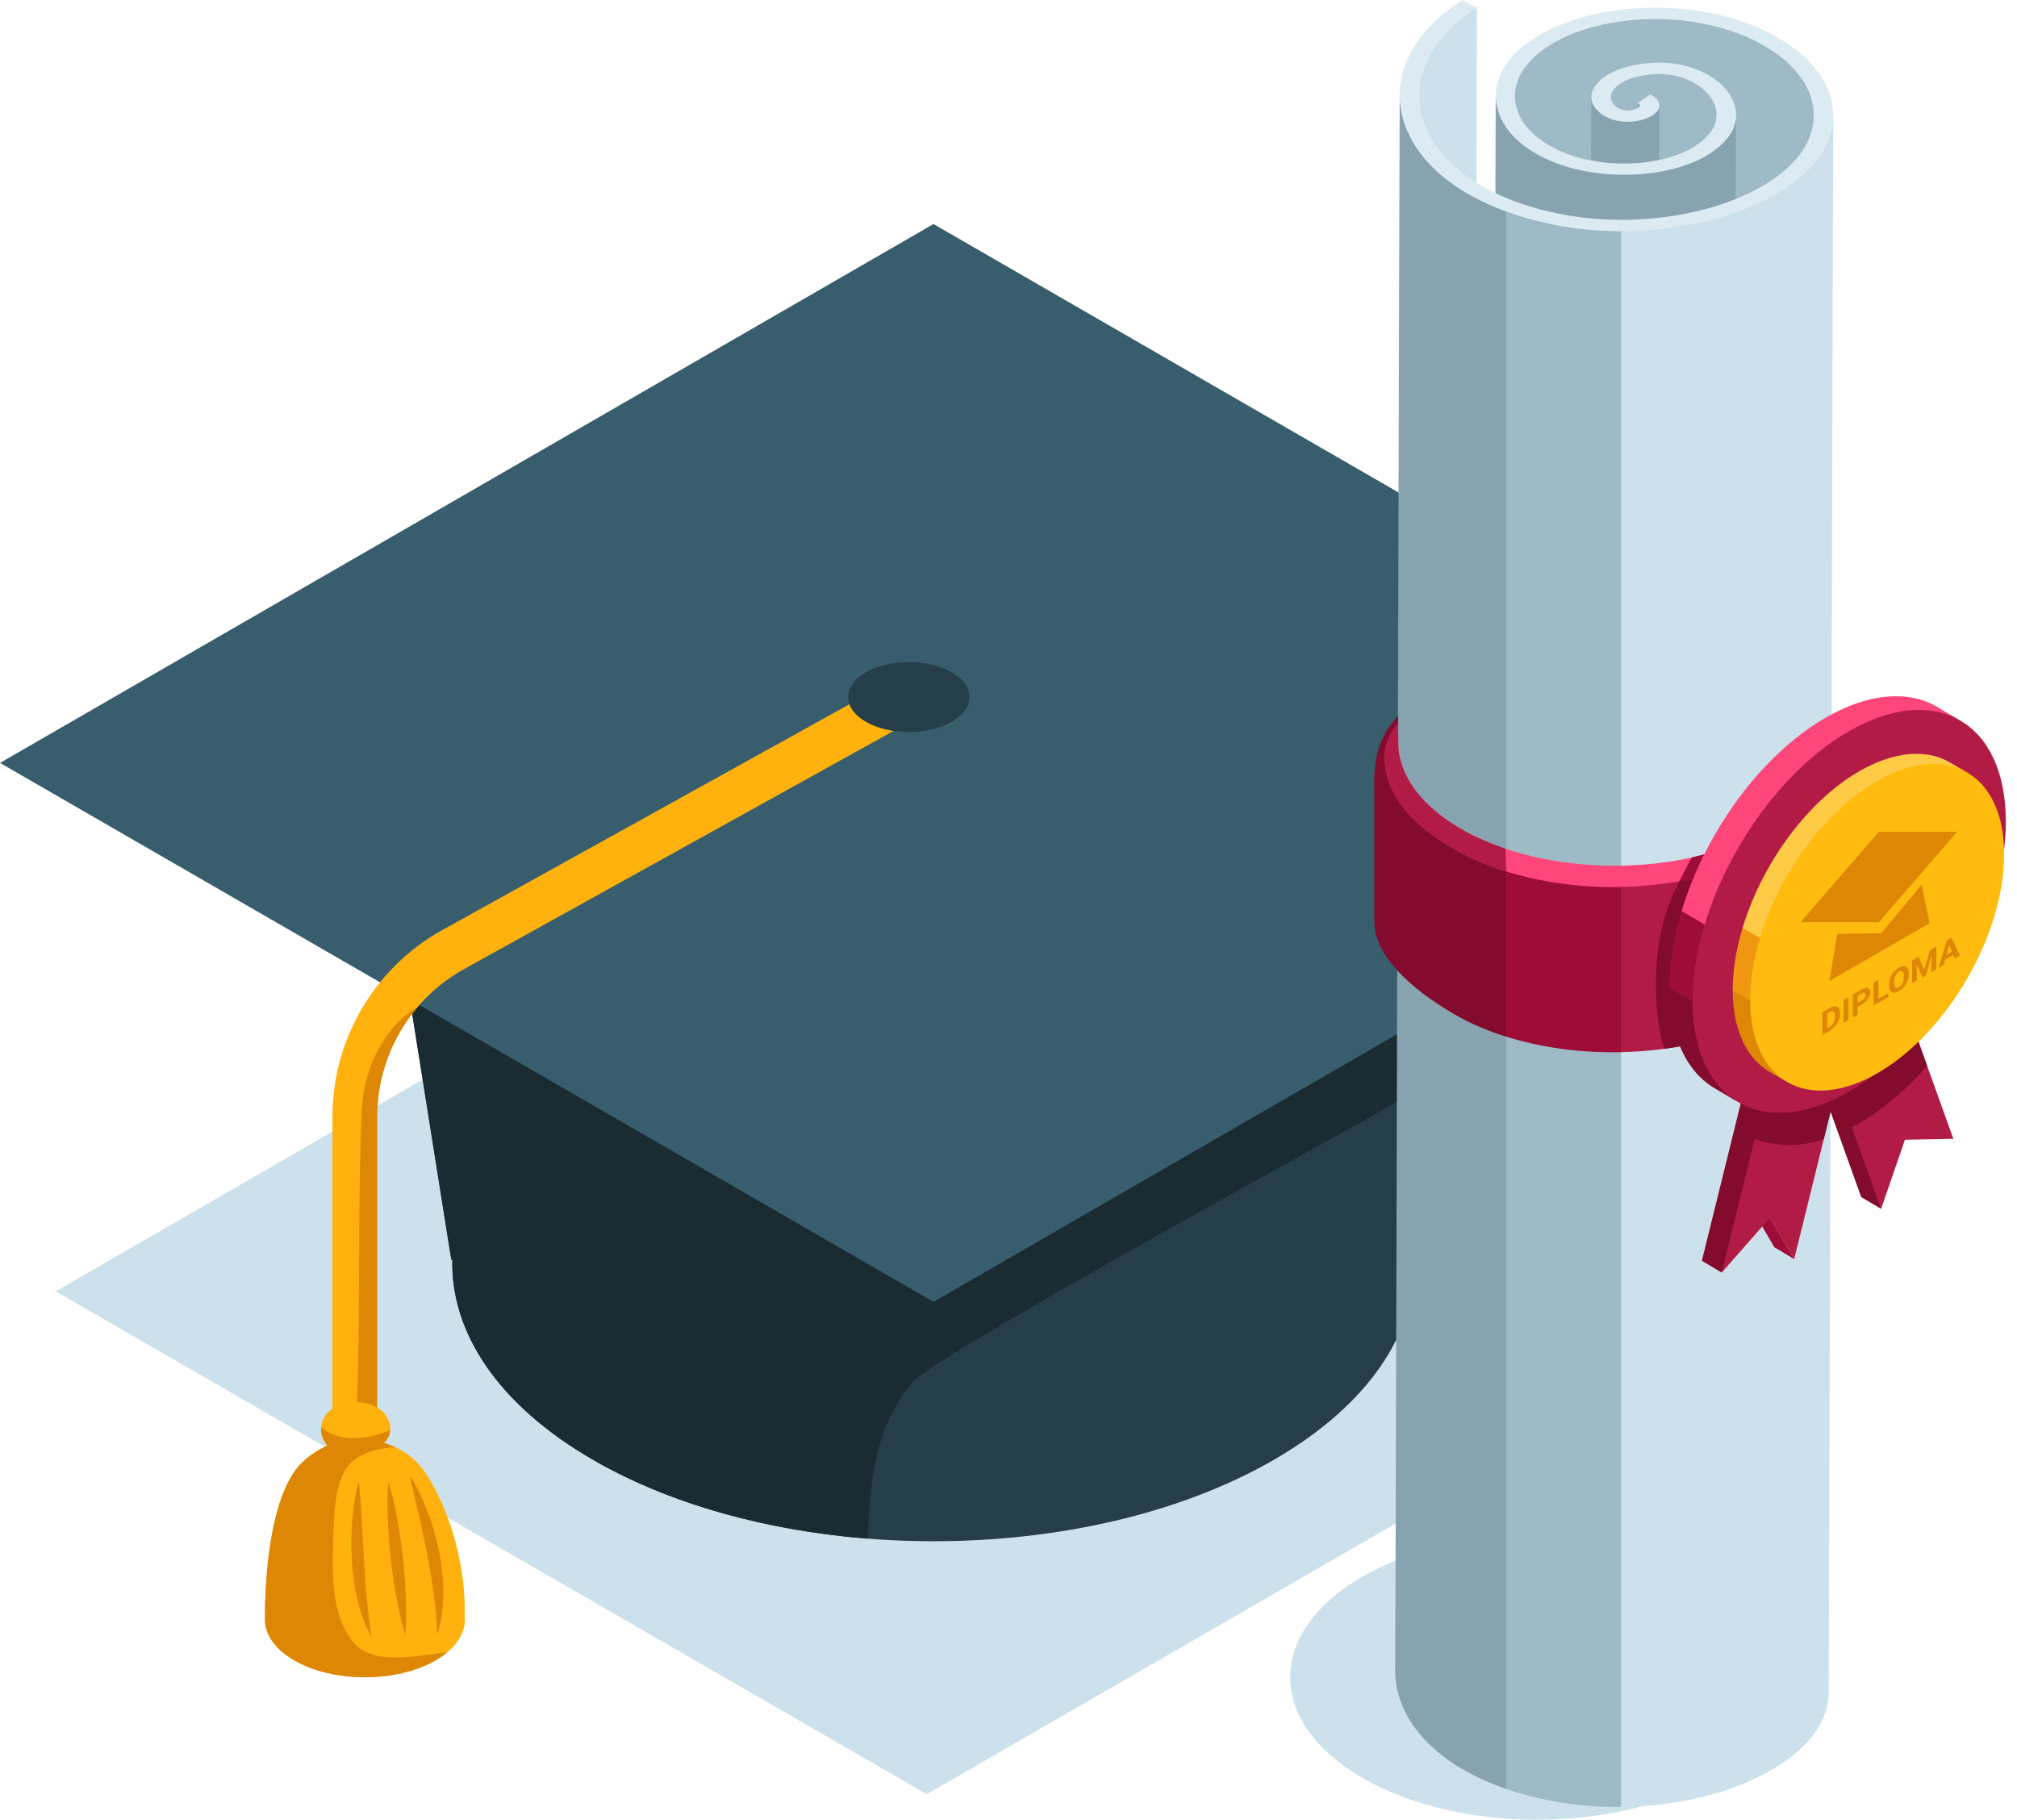 <svg width="133" height="120" viewBox="0 0 133 120" fill="none" xmlns="http://www.w3.org/2000/svg">
<g clip-path="url(#clip0_108_4382)">
<path d="M118.547 85.158L61.111 118.319L3.674 85.158L61.111 51.997L118.547 85.158Z" fill="#CCE1EB"/>
<path d="M97.307 54.603L25.394 55.638L29.759 83.068H29.828C29.716 87.84 32.809 92.631 39.115 96.272C51.507 103.425 71.597 103.425 83.989 96.272C90.295 92.631 93.391 87.84 93.276 83.068H93.309L97.304 54.603H97.307Z" fill="#263E49"/>
<path d="M60.129 91.189C61.737 89.205 93.565 72.031 95.004 71L97.307 54.603L25.394 55.638L29.759 83.068H29.828C29.716 87.84 32.809 92.631 39.115 96.272C44.211 99.215 50.61 100.945 57.238 101.466C57.352 97.4 57.772 94.064 60.127 91.186L60.129 91.189Z" fill="#1A2B32"/>
<path d="M123.109 50.31L61.555 85.85L0 50.31L61.555 14.774L123.109 50.31Z" fill="#385E6E"/>
<path d="M24.87 97.514H21.922V73.636C21.922 68.526 24.699 63.811 29.165 61.331L59.895 44.288L61.326 46.866L30.596 63.909C27.064 65.869 24.87 69.594 24.87 73.636V97.514Z" fill="#FFB20E"/>
<path d="M23.84 73.396C23.581 79.868 23.772 86.016 23.543 92.459C23.47 94.555 23.682 95.108 23.655 97.661L24.87 97.514V73.636C24.87 70.951 25.841 68.406 27.527 66.425C25.922 67.261 23.985 69.79 23.84 73.396Z" fill="#DE8704"/>
<path d="M30.642 106.595C30.642 106.576 30.645 106.559 30.645 106.54C30.719 101.657 28.697 97.983 27.909 96.923C26.726 95.331 25.097 95.184 25.32 95.111C25.541 95.037 26.146 94.146 25.32 93.186C24.396 92.113 21.843 92.186 21.287 93.666C20.919 94.644 21.584 95.331 21.584 95.331C21.584 95.331 20.251 95.887 19.474 96.958C17.537 99.634 17.466 105.453 17.474 106.706C17.43 107.712 18.074 108.723 19.401 109.492C21.976 110.977 26.149 110.977 28.724 109.492C30.1 108.696 30.741 107.638 30.645 106.597L30.642 106.595Z" fill="#FFB20E"/>
<path d="M23.298 108.292C21.785 106.401 21.875 103.739 22.014 100.575C22.082 99.059 22.192 96.945 23.609 96.094C24.347 95.672 25.206 95.457 26.08 95.446C25.557 95.203 25.208 95.149 25.317 95.111C25.445 95.067 25.707 94.745 25.737 94.296C24.2 94.966 22.306 95.138 21.183 94.108C21.112 94.846 21.584 95.331 21.584 95.331C21.584 95.331 20.251 95.887 19.474 96.958C17.537 99.634 17.466 105.453 17.474 106.706C17.43 107.712 18.074 108.723 19.401 109.492C21.976 110.977 26.149 110.977 28.724 109.492C29.015 109.323 29.272 109.143 29.495 108.955C27.389 109.194 24.595 109.87 23.298 108.292Z" fill="#DE8704"/>
<path d="M23.655 97.661C23.753 98.536 23.808 99.4 23.859 100.258C23.911 101.117 23.947 101.975 24.001 102.828C24.006 103.041 24.028 103.253 24.042 103.469C24.053 103.681 24.064 103.897 24.083 104.106L24.126 104.744C24.148 104.957 24.167 105.169 24.184 105.382C24.265 106.232 24.366 107.074 24.508 107.946C24.399 107.756 24.295 107.562 24.195 107.363C24.14 107.265 24.102 107.161 24.061 107.061L23.941 106.753C23.903 106.649 23.862 106.546 23.827 106.442L23.731 106.126C23.699 106.02 23.671 105.913 23.641 105.807L23.598 105.646L23.562 105.485C23.516 105.27 23.47 105.055 23.426 104.84C23.388 104.624 23.358 104.406 23.325 104.188C23.29 103.97 23.273 103.752 23.252 103.534C23.233 103.316 23.211 103.098 23.2 102.877C23.145 102.003 23.164 101.125 23.23 100.256C23.246 100.038 23.268 99.82 23.295 99.604C23.309 99.495 23.32 99.386 23.336 99.28L23.385 98.956C23.453 98.522 23.535 98.092 23.658 97.669L23.655 97.661Z" fill="#DE8704"/>
<path d="M25.604 97.661C25.865 98.49 26.04 99.326 26.198 100.166C26.35 101.005 26.47 101.85 26.566 102.698C26.661 103.545 26.726 104.395 26.762 105.248C26.792 106.101 26.803 106.957 26.729 107.821C26.467 106.993 26.29 106.153 26.135 105.314C25.982 104.474 25.862 103.63 25.77 102.785C25.677 101.937 25.612 101.09 25.576 100.237C25.546 99.384 25.535 98.528 25.609 97.661H25.604Z" fill="#DE8704"/>
<path d="M27.021 97.318C27.149 97.506 27.266 97.7 27.378 97.898L27.538 98.198L27.691 98.501C27.89 98.907 28.064 99.326 28.225 99.749C28.544 100.596 28.789 101.471 28.966 102.365C29.144 103.256 29.228 104.169 29.233 105.079C29.228 105.308 29.22 105.534 29.209 105.763C29.206 105.821 29.203 105.878 29.198 105.935L29.179 106.107L29.135 106.447L29.089 106.785C29.081 106.843 29.07 106.897 29.056 106.954L29.018 107.121C28.966 107.344 28.909 107.562 28.844 107.78C28.776 106.87 28.718 105.995 28.601 105.123C28.481 104.251 28.348 103.387 28.176 102.523C28.007 101.662 27.819 100.801 27.62 99.937C27.421 99.073 27.211 98.209 27.018 97.323L27.021 97.318Z" fill="#DE8704"/>
<path d="M62.757 44.331C64.321 45.233 64.321 46.697 62.757 47.599C61.192 48.501 58.66 48.501 57.096 47.599C55.532 46.697 55.535 45.233 57.096 44.331C58.658 43.429 61.192 43.429 62.757 44.331Z" fill="#263E49"/>
<path d="M112.852 103.965C119.204 107.633 119.204 113.582 112.852 117.25C106.499 120.918 96.195 120.918 89.843 117.25C83.49 113.582 83.49 107.633 89.843 103.965C96.195 100.297 106.499 100.297 112.852 103.965Z" fill="#CCE1EB"/>
<path d="M93.293 110.214L93.129 6.056C93.135 3.922 94.811 1.417 97.386 0.504L97.092 104.423C94.631 105.987 93.298 108.08 93.293 110.214Z" fill="#CCE1EB"/>
<path d="M120.221 7.911L119.3 111.546C119.3 111.173 119.248 110.791 119.136 110.41C118.749 109.066 117.629 107.854 116.035 106.933C114.672 106.145 112.966 105.575 111.075 105.319C106.971 104.766 102.706 105.802 100.708 107.835C99.959 108.598 99.599 109.432 99.596 110.249L99.351 6.287C99.351 5.47 100.147 3.998 100.896 3.235C102.896 1.202 107.341 0.441 111.446 0.995C113.337 1.248 115.495 2.025 116.855 2.81C118.447 3.728 119.444 4.984 119.831 6.325C119.94 6.707 120.218 7.535 120.218 7.909L120.221 7.911Z" fill="#9EBAC7"/>
<path d="M113.688 7.563L112.893 111.506C112.893 110.726 112.383 109.947 111.451 109.407C111.413 109.385 111.372 109.363 111.331 109.339C110.677 108.99 109.29 108.489 107.36 109.053C106.687 109.249 106.142 109.647 105.973 110.064C105.941 110.143 105.919 110.233 105.919 110.331L105.731 6.497C105.731 6.399 105.911 5.802 105.943 5.723C106.112 5.306 107.047 4.916 107.72 4.717C109.65 4.153 111.429 4.862 112.083 5.211C112.124 5.232 112.165 5.254 112.203 5.279C113.135 5.818 113.694 6.78 113.691 7.56L113.688 7.563Z" fill="#9EBAC7"/>
<path d="M108.519 6.906L107.832 110.879C107.832 110.841 107.805 110.786 107.682 110.715L107.976 6.797C108.099 6.868 108.519 6.87 108.519 6.908V6.906Z" fill="#88A3B0"/>
<path d="M109.415 6.96L109.121 110.879C109.121 110.963 109.099 111.045 109.058 111.129C108.859 111.527 108.197 111.852 107.412 111.931C106.698 112.004 106.02 111.873 105.502 111.574C105.409 111.519 105.322 111.462 105.24 111.397C104.837 111.08 104.63 110.712 104.632 110.328L104.927 6.41C104.927 6.794 105.425 6.952 105.826 7.268C105.908 7.334 105.995 7.391 106.088 7.445C106.608 7.745 106.998 7.778 107.712 7.707C108.497 7.625 108.688 7.426 109.113 7.176C109.154 7.091 109.418 7.042 109.418 6.96H109.415Z" fill="#88A3B0"/>
<path d="M114.471 7.598L114.176 111.516C114.176 111.974 114.032 112.432 113.732 112.857C112.942 113.983 111.377 114.819 109.331 115.212C107.115 115.637 104.597 115.476 102.599 114.781C101.997 114.571 101.449 114.323 100.962 114.04C99.776 113.356 98.942 112.473 98.561 111.467C98.408 111.067 98.332 110.655 98.332 110.244L98.626 6.325C98.626 6.737 99.035 7.012 99.187 7.415C100.008 8.334 100.656 9.135 101.845 9.822C102.332 10.102 102.883 10.353 103.482 10.563C105.48 11.258 107.472 11.195 109.688 10.77C111.734 10.378 112.876 9.713 113.669 8.587C113.969 8.162 114.468 8.059 114.471 7.598Z" fill="#88A3B0"/>
<path d="M97.329 12.471C95.462 11.392 93.911 10.176 93.186 8.587C92.819 7.781 92.293 7.105 92.295 6.274L92.001 110.192C92.001 111.026 92.181 111.857 92.549 112.664C93.271 114.253 94.639 115.631 96.506 116.708C97.345 117.193 98.285 117.615 99.313 117.97L103.436 14.583C102.523 14.25 98.086 12.907 97.329 12.471Z" fill="#88A3B0"/>
<path d="M115.234 13.141C112.571 14.46 107.709 14.997 101.992 14.327L106.886 119.158C110.173 119.125 113.429 118.43 116.016 117.149C118.978 115.681 120.58 113.694 120.589 111.557L120.883 7.639C120.878 9.775 118.196 11.675 115.236 13.144L115.234 13.141Z" fill="#CCE1EB"/>
<path d="M102.575 14.836C101.409 14.613 100.318 14.313 99.313 13.948V117.972C100.234 118.291 101.226 118.556 102.281 118.757C103.777 119.043 105.336 119.174 106.889 119.161V15.239C105.434 15.239 103.978 15.106 102.575 14.836Z" fill="#9EBAC7"/>
<path d="M117.237 2.488C119.019 3.516 120.27 4.873 120.703 6.372C121.453 8.977 119.853 11.476 116.313 13.231C112.506 15.117 107.243 15.733 102.575 14.836C100.346 14.408 98.392 13.708 96.8 12.79C94.933 11.71 93.565 10.334 92.843 8.745C92.167 7.26 92.115 5.682 92.696 4.183C93.304 2.616 94.595 1.169 96.432 0.003L97.386 0.507C94.053 2.624 92.791 5.709 94.088 8.557C94.751 10.012 96.004 11.277 97.713 12.264C99.166 13.103 100.945 13.741 102.978 14.13C107.219 14.945 112.007 14.384 115.473 12.664C118.665 11.084 120.106 8.835 119.433 6.494C119.046 5.151 117.926 3.938 116.332 3.017C114.969 2.229 113.263 1.66 111.372 1.404C107.268 0.85 103.003 1.886 101.005 3.919C99.13 5.824 99.703 8.176 102.163 9.596C102.575 9.833 103.041 10.045 103.556 10.225C105.237 10.811 107.352 10.944 109.219 10.588C110.903 10.263 112.187 9.579 112.835 8.658C113.579 7.598 113.119 6.282 111.748 5.489C111.71 5.467 111.669 5.445 111.628 5.42C110.974 5.072 109.587 4.57 107.657 5.134C106.984 5.331 106.439 5.728 106.27 6.145C106.178 6.372 106.156 6.71 106.57 7.037C106.614 7.072 106.657 7.099 106.704 7.126C106.979 7.285 107.27 7.298 107.48 7.276C107.824 7.241 108.064 7.107 108.118 7.001C108.132 6.974 108.167 6.9 107.982 6.794L108.821 6.227C108.846 6.241 108.87 6.252 108.892 6.265C109.355 6.532 109.524 6.873 109.358 7.208C109.159 7.606 108.497 7.928 107.712 8.009C106.998 8.083 106.319 7.952 105.802 7.652C105.709 7.598 105.622 7.541 105.54 7.475C104.987 7.039 104.801 6.505 105.022 5.968C105.278 5.336 106.069 4.761 107.08 4.467C108.996 3.905 110.974 4.052 112.506 4.87C112.557 4.897 112.612 4.927 112.661 4.957C114.391 5.957 114.969 7.606 114.037 8.936C113.247 10.062 111.683 10.898 109.636 11.291C107.42 11.716 104.902 11.555 102.905 10.86C102.302 10.65 101.755 10.402 101.267 10.119C100.081 9.435 99.247 8.552 98.866 7.546C98.348 6.192 98.724 4.734 99.896 3.54C102.174 1.224 107.017 0.044 111.672 0.67C113.8 0.957 115.721 1.6 117.25 2.483L117.237 2.488Z" fill="#DCEBF2"/>
<path d="M121.188 47.732L120.76 47.155C120.76 48.029 120.736 51.58 120.736 51.58C120.134 53.646 117.844 54.57 116.087 55.483C111.023 58.11 106.148 57.65 102.561 57.723L106.889 69.384C110.475 69.308 114.021 68.482 116.76 66.902C119.583 65.272 121.984 63.105 122.036 60.969V50.766C122.137 49.684 121.837 48.605 121.191 47.73L121.188 47.732Z" fill="#B31B47"/>
<path d="M121.188 47.732L120.76 47.155C120.76 48.029 120.736 51.58 120.736 51.58C120.134 53.646 117.844 54.57 116.087 55.483C113.999 56.568 113.19 57.012 111.244 57.301C110.514 58.334 109.898 59.857 109.595 61.146C108.976 63.773 109.094 67.231 109.748 69.164C112.318 68.815 114.757 68.063 116.76 66.904C119.583 65.275 121.984 63.108 122.036 60.972V50.768C122.137 49.686 121.837 48.607 121.191 47.732H121.188Z" fill="#820B2E"/>
<path d="M97.509 55.96C95.647 54.883 92.805 52.251 92.151 50.886C92.151 50.886 92.186 47.752 92.186 47.179L91.609 47.923C90.712 49.199 90.565 50.64 90.627 52.234V60.754C90.576 62.966 93.009 65.218 95.936 66.907C96.961 67.499 98.103 67.984 99.316 68.365L104.622 57.819C103.409 57.437 98.536 56.557 97.511 55.963L97.509 55.96Z" fill="#820B2E"/>
<path d="M99.313 57.464V68.362C101.662 69.101 104.284 69.442 106.886 69.387V58.489C104.284 58.543 101.662 58.203 99.313 57.464Z" fill="#9E0D38"/>
<path d="M91.979 52.412C92.682 53.752 94.078 54.935 95.933 56.006C101.684 59.325 111.007 59.325 116.757 56.006C118.474 55.014 119.948 54.001 120.888 52.289C121.164 51.788 121.649 50.692 121.532 49.599C121.51 49.392 121.406 48.547 120.758 47.749C120.758 47.749 120.747 49.354 120.749 49.114C120.632 51.133 119.24 53.131 116.572 54.671C110.988 57.895 101.934 57.895 96.35 54.671C93.786 53.191 92.423 51.338 92.214 49.403C92.211 49.648 92.184 47.752 92.184 47.752C91.543 48.365 91.224 49.523 91.293 50.131C91.44 51.45 91.679 51.839 91.979 52.412Z" fill="#FF467B"/>
<path d="M99.275 55.971C98.231 55.619 97.247 55.186 96.353 54.671C93.789 53.191 92.426 51.338 92.216 49.403C92.214 49.648 92.186 47.752 92.186 47.752C91.546 48.365 91.227 49.523 91.295 50.131C91.442 51.45 91.658 51.837 91.957 52.406C92.66 53.747 94.059 54.96 95.914 56.031C96.925 56.614 98.13 57.14 99.316 57.464L99.277 55.971H99.275Z" fill="#B31B47"/>
<path d="M121.534 49.599C121.513 49.392 121.409 48.547 120.76 47.749C120.76 47.749 120.749 49.354 120.752 49.114C120.635 51.133 119.242 53.131 116.574 54.671C115.157 55.488 113.32 56.137 111.571 56.54C111.486 56.617 110.838 57.925 110.729 58.113C112.879 57.947 115.002 57.023 116.76 56.009C118.477 55.017 119.951 54.003 120.891 52.292C121.166 51.79 121.652 50.695 121.534 49.602V49.599Z" fill="#9E0D38"/>
<path d="M124.036 79.718L122.728 78.942L119.725 70.581L122.224 70.507L124.036 79.718Z" fill="#820B2E"/>
<path d="M121.036 71.357L118.924 70.131C120.188 69.368 121.412 68.36 122.57 67.125C122.987 66.684 123.385 66.218 123.772 65.733L125.884 66.959C125.5 67.444 125.099 67.907 124.682 68.352C123.524 69.583 122.297 70.594 121.036 71.357Z" fill="#B31B47"/>
<path d="M125.881 66.962L128.805 75.102L125.611 75.159L124.039 79.721L121.036 71.36C122.3 70.597 123.524 69.589 124.682 68.354C125.099 67.913 125.497 67.447 125.884 66.962H125.881Z" fill="#B31B47"/>
<path d="M118.308 83.027L117 82.25L115.405 79.514L116.713 80.293L118.308 83.027Z" fill="#9E0D38"/>
<path d="M116.272 72.807L114.16 71.581C114.759 71.728 115.403 71.772 116.087 71.709C116.983 71.627 117.918 71.366 118.877 70.932L120.989 72.159C120.027 72.592 119.093 72.854 118.199 72.935C117.515 72.998 116.871 72.954 116.272 72.807Z" fill="#B31B47"/>
<path d="M113.53 83.918L112.219 83.141L114.964 72.028L118.283 72.088L113.53 83.918Z" fill="#820B2E"/>
<path d="M116.272 72.807C116.871 72.954 117.515 72.998 118.199 72.935C119.095 72.854 120.03 72.592 120.989 72.159L118.308 83.03L116.713 80.296L113.528 83.923L116.269 72.81L116.272 72.807Z" fill="#B31B47"/>
<path d="M125.881 66.962C125.497 67.447 125.096 67.91 124.679 68.354C123.521 69.586 122.295 70.597 121.033 71.36L121.826 74.489C121.973 74.41 122.401 74.192 122.548 74.105C123.941 73.3 125.292 72.205 126.565 70.851C126.737 70.668 126.908 70.477 127.075 70.286L125.878 66.959L125.881 66.962Z" fill="#820B2E"/>
<path d="M118.199 72.935C117.515 72.998 116.871 72.954 116.272 72.807L115.394 74.985C116.234 75.353 117.493 75.587 118.526 75.492C119.087 75.44 119.668 75.32 120.256 75.135L120.989 72.159C120.027 72.592 119.093 72.854 118.199 72.935Z" fill="#820B2E"/>
<path d="M114.034 61.969C114.04 63.571 113.737 66.883 113.451 69.169C113.397 70.374 113.683 72.139 114.618 72.685L113.1 71.785C112.165 71.243 111.429 70.412 110.911 69.311C110.369 68.158 110.091 66.763 110.086 65.16L114.032 61.969H114.034Z" fill="#820B2E"/>
<path d="M110.884 60.072C111.399 58.358 112.14 56.66 113.086 55.022C114.032 53.385 115.133 51.891 116.362 50.583C117.635 49.229 118.986 48.133 120.379 47.329C121.771 46.525 123.126 46.056 124.401 45.942C125.633 45.83 126.739 46.048 127.691 46.59C127.701 46.599 127.715 46.604 127.726 46.612L129.244 47.512C129.244 47.512 129.219 47.498 129.209 47.49C128.257 46.947 127.413 47.88 126.181 47.991C124.905 48.108 123.676 49.073 122.284 49.88C120.888 50.684 119.719 51.45 118.447 52.804C117.218 54.112 116.713 55.551 115.768 57.189C114.822 58.827 112.814 63.757 112.296 65.471L110.879 60.075L110.884 60.072Z" fill="#FF467B"/>
<path d="M110.086 65.16C110.08 63.558 110.35 61.846 110.884 60.072L112.511 61.037C111.977 62.811 111.598 64.46 111.604 66.062L110.086 65.163V65.16Z" fill="#9E0D38"/>
<path d="M131.438 49.983C131.98 51.136 132.258 52.532 132.264 54.134C132.269 55.736 131.999 57.448 131.465 59.222C130.95 60.936 130.209 62.634 129.263 64.272C128.317 65.91 127.216 67.403 125.987 68.711C124.715 70.066 123.363 71.161 121.97 71.965C120.575 72.769 119.223 73.238 117.948 73.352C116.716 73.464 115.61 73.246 114.659 72.704C113.707 72.161 112.958 71.322 112.435 70.21C111.892 69.057 111.614 67.662 111.609 66.06C111.604 64.457 111.873 62.746 112.408 60.972C112.923 59.257 113.664 57.56 114.609 55.922C115.555 54.284 116.656 52.791 117.885 51.482C119.158 50.128 120.51 49.032 121.902 48.228C123.295 47.425 124.649 46.956 125.925 46.841C127.156 46.73 128.263 46.948 129.214 47.49C130.165 48.032 130.915 48.872 131.438 49.983Z" fill="#B31B47"/>
<path d="M117.373 62.664C117.376 63.964 117.13 66.648 116.901 68.501C116.858 69.477 117.089 70.91 117.847 71.352L116.7 70.69C115.942 70.251 115.345 69.575 114.926 68.684C114.484 67.749 114.261 66.618 114.258 65.318L117.376 62.664H117.373Z" fill="#DE8704"/>
<path d="M114.904 61.192C115.324 59.802 115.923 58.426 116.689 57.096C117.455 55.769 118.349 54.559 119.346 53.496C120.376 52.398 121.474 51.51 122.605 50.858C123.736 50.207 124.832 49.828 125.867 49.733C126.865 49.643 127.764 49.817 128.535 50.259C128.546 50.264 128.554 50.27 128.565 50.275L129.713 50.937C129.713 50.937 129.694 50.926 129.683 50.921C128.911 50.482 128.227 51.237 127.227 51.33C126.192 51.425 125.197 52.207 124.066 52.861C122.935 53.513 121.987 54.134 120.954 55.232C119.959 56.292 119.548 57.462 118.782 58.789C118.016 60.116 116.386 64.114 115.967 65.504L114.901 61.195L114.904 61.192Z" fill="#FFCB47"/>
<path d="M114.255 65.318C114.252 64.018 114.471 62.631 114.904 61.192L116.141 61.906C115.708 63.345 115.4 64.681 115.405 65.981L114.258 65.318H114.255Z" fill="#F09711"/>
<path d="M131.484 52.943C131.926 53.878 132.149 55.009 132.152 56.309C132.155 57.609 131.936 58.996 131.503 60.435C131.083 61.825 130.484 63.201 129.718 64.531C128.952 65.858 128.058 67.068 127.061 68.131C126.028 69.229 124.933 70.117 123.804 70.769C122.673 71.42 121.575 71.799 120.542 71.894C119.545 71.984 118.646 71.81 117.874 71.368C117.103 70.93 116.495 70.248 116.07 69.346C115.629 68.411 115.405 67.281 115.403 65.981C115.4 64.681 115.618 63.294 116.051 61.855C116.471 60.465 117.07 59.088 117.836 57.758C118.602 56.431 119.496 55.221 120.493 54.158C121.526 53.06 122.622 52.172 123.75 51.52C124.881 50.869 125.976 50.49 127.012 50.395C128.009 50.305 128.909 50.479 129.68 50.921C130.451 51.36 131.059 52.041 131.484 52.943Z" fill="#FFBB0E"/>
<path d="M124.047 61.538L121.145 61.59L120.627 64.694L127.238 60.879L126.712 58.334L124.047 61.538Z" fill="#DE8704"/>
<path d="M129.056 54.848L123.892 60.813H118.725L123.892 54.848H129.056Z" fill="#DE8704"/>
<path d="M120.995 66.362C121.098 66.362 121.18 66.4 121.24 66.477C121.3 66.553 121.327 66.659 121.327 66.801V66.866C121.327 67.008 121.297 67.15 121.24 67.294C121.18 67.436 121.098 67.569 120.995 67.689C120.888 67.809 120.769 67.91 120.635 67.989L120.308 68.177L120.166 68.259V66.752L120.491 66.564L120.635 66.479C120.769 66.4 120.888 66.362 120.995 66.362ZM120.997 66.989C120.997 66.839 120.967 66.744 120.905 66.703C120.842 66.662 120.755 66.673 120.635 66.741L120.491 66.825V67.809L120.632 67.728C120.749 67.659 120.839 67.569 120.902 67.455C120.965 67.341 120.995 67.21 120.995 67.06V66.992L120.997 66.989Z" fill="#DE8704"/>
<path d="M121.564 67.452V65.945L121.888 65.757V67.264L121.564 67.452Z" fill="#DE8704"/>
<path d="M123.063 65.141C123.15 65.136 123.216 65.155 123.262 65.207C123.308 65.256 123.33 65.329 123.33 65.427C123.33 65.525 123.308 65.621 123.262 65.722C123.216 65.82 123.15 65.915 123.063 66.002C122.976 66.092 122.875 66.169 122.758 66.237L122.491 66.392V66.915L122.167 67.103V65.596L122.758 65.253C122.875 65.185 122.976 65.149 123.063 65.141ZM122.943 65.809C122.984 65.746 123.003 65.683 123.003 65.618C123.003 65.575 122.995 65.539 122.976 65.512C122.96 65.485 122.932 65.471 122.894 65.471C122.859 65.471 122.812 65.485 122.758 65.517L122.491 65.673V66.13L122.758 65.975C122.84 65.929 122.902 65.874 122.941 65.812L122.943 65.809Z" fill="#DE8704"/>
<path d="M124.516 65.484V65.746L123.758 66.185L123.537 66.313V64.806L123.862 64.618V65.863L124.513 65.487L124.516 65.484Z" fill="#DE8704"/>
<path d="M125.783 64.686C125.728 64.831 125.652 64.959 125.557 65.076C125.459 65.193 125.347 65.286 125.219 65.359C125.091 65.433 124.979 65.468 124.881 65.463C124.783 65.46 124.706 65.416 124.652 65.337C124.597 65.258 124.57 65.141 124.57 64.991V64.926C124.57 64.776 124.597 64.629 124.652 64.484C124.706 64.34 124.783 64.212 124.881 64.095C124.979 63.977 125.091 63.885 125.219 63.811C125.347 63.738 125.459 63.702 125.557 63.708C125.655 63.71 125.731 63.754 125.786 63.833C125.84 63.915 125.867 64.029 125.867 64.179V64.245C125.867 64.394 125.84 64.542 125.786 64.686H125.783ZM125.453 64.065C125.399 64.016 125.32 64.021 125.219 64.078C125.115 64.138 125.039 64.223 124.984 64.335C124.93 64.446 124.903 64.58 124.903 64.735V64.803C124.903 64.956 124.93 65.057 124.984 65.109C125.039 65.157 125.118 65.155 125.222 65.095C125.322 65.035 125.401 64.95 125.456 64.836C125.51 64.722 125.538 64.588 125.538 64.435V64.367C125.538 64.215 125.51 64.114 125.456 64.065H125.453Z" fill="#DE8704"/>
<path d="M127.68 63.92L127.353 64.108V63.719L127.385 62.98L126.99 64.318L126.769 64.446L126.374 63.563L126.407 64.266V64.656L126.083 64.844V63.337L126.358 63.179L126.508 63.092L126.881 63.953L127.255 62.661L127.682 62.416V63.923L127.68 63.92Z" fill="#DE8704"/>
<path d="M128.794 62.977L128.26 63.285L128.162 63.642L127.816 63.841L128.375 62.01L128.595 61.882L128.677 61.833L129.239 63.016L128.892 63.217L128.794 62.975V62.977ZM128.707 62.765L128.527 62.321L128.347 62.975L128.71 62.765H128.707Z" fill="#DE8704"/>
</g>
<defs>
<clipPath id="clip0_108_4382">
<rect width="132.264" height="120" fill="white"/>
</clipPath>
</defs>
</svg>
